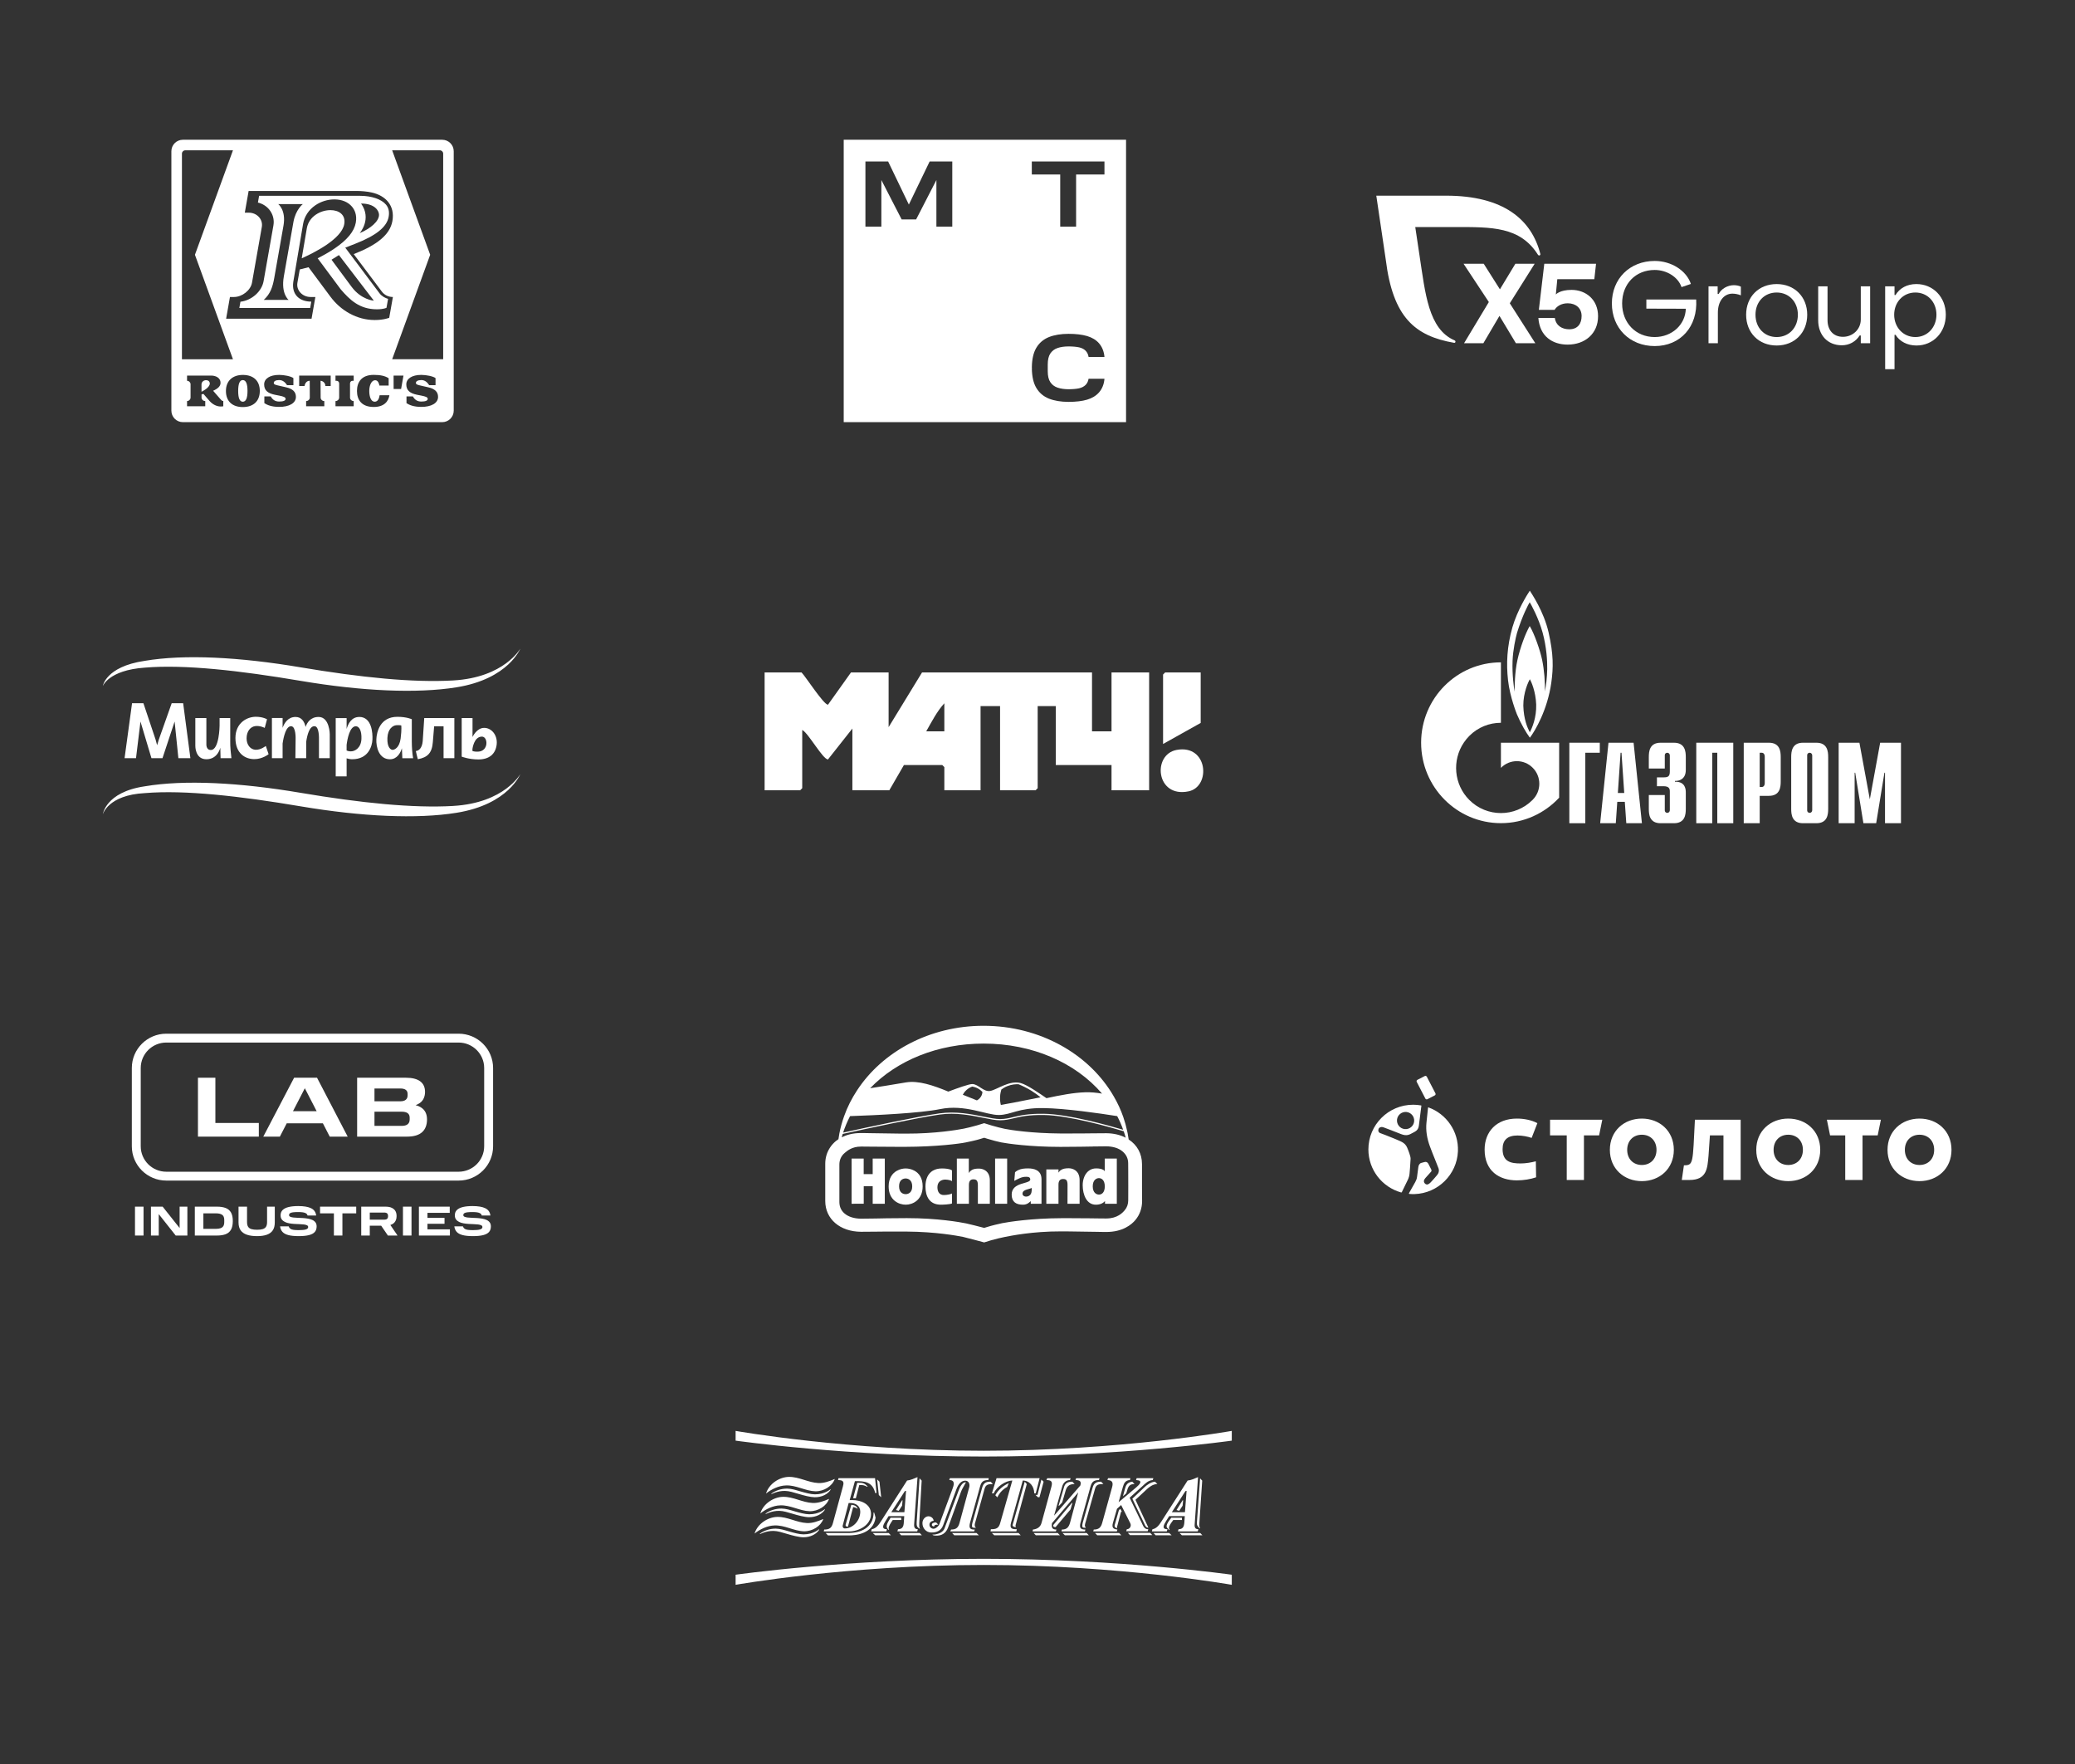 <?xml version="1.0" encoding="UTF-8"?> <svg xmlns="http://www.w3.org/2000/svg" width="787" height="669" viewBox="0 0 787 669" fill="none"><rect x="0" y="0" width="787" height="669" fill="#333333" stroke="none"/><path d="M172.086 85.623V57.356C172.086 54.952 170.138 53.001 167.729 53.001H69.356C66.952 53.001 65 54.952 65 57.356V155.734C65 158.138 66.948 160.09 69.356 160.09H167.733C170.138 160.09 172.089 158.138 172.089 155.734V85.623H172.086ZM94.373 80.653H92.849L94.3 72.416H135.13C137.074 72.416 139.19 72.595 141.024 73.008C146.228 74.181 149.871 77.915 148.826 83.835C147.898 89.094 142.851 92.971 134.158 96.362L144.806 110.548L144.814 110.552C145.815 111.933 147.423 112.628 149.016 112.628L147.624 120.517C147.624 120.517 145.585 121.361 142.12 121.361C135.338 121.361 129.217 117.751 125.358 112.558L117.023 101.347L113.694 102.176L112.802 107.23C112.301 110.066 114.688 112.628 117.801 112.628H119.614L118.163 120.864H85.764L87.215 112.628H88.738C91.852 112.628 95.071 110.069 95.572 107.23L99.306 86.05C99.803 83.214 97.486 80.653 94.373 80.653ZM69.005 136.238V58.263C69.005 57.568 69.568 57.002 70.262 57.002H88.354L73.935 96.618V96.622L88.354 136.238H69.005ZM84.689 154.071C84.265 154.14 83.94 154.154 83.684 154.154C82.149 154.154 80.571 153.314 79.489 152.068L77.157 149.375L76.438 149.576V150.789C76.438 151.472 77.078 152.086 77.783 152.086H77.849V154.063H70.945V152.086C71.651 152.086 72.276 151.472 72.276 150.789V145.702C72.276 145.019 71.651 144.405 70.945 144.405V142.428H80.1C81.773 142.428 83.651 143.243 83.651 145.172C83.651 146.437 82.665 147.369 80.834 148.183L83.805 151.589L83.808 151.585C83.892 151.684 84.21 152.083 84.689 152.083V154.071H84.689ZM92.089 154.367C88.117 154.367 85.691 152.17 85.691 148.264C85.691 144.357 88.289 142.18 92.089 142.18C96.094 142.18 98.535 144.358 98.535 148.264C98.535 152.17 96.061 154.367 92.089 154.367ZM105.866 154.305C103.001 154.305 101.328 153.574 100.264 152.89V150.336H102.691C103.378 151.586 104.368 152.276 105.867 152.276C107.525 152.276 108.323 151.896 108.323 151.264C108.323 150.632 107.54 150.35 105.867 150.018L104.241 149.7C101.456 149.119 100.188 147.953 100.188 145.775C100.188 143.597 102.348 142.168 105.867 142.168C107.698 142.168 110.34 142.666 111.279 143.382V146.071H108.886C108.115 144.935 107.237 144.131 105.867 144.131C104.584 144.131 103.835 144.577 103.835 145.209C103.835 145.841 104.585 145.973 105.867 146.272L108.556 146.886L108.56 146.89C111.049 147.456 112.236 148.633 112.236 150.497C112.236 152.908 109.667 154.305 105.867 154.305H105.866ZM125.427 146.382H123.399L123.392 146.203C123.362 145.274 122.533 144.46 121.579 144.408L121.612 150.792C121.612 151.476 122.252 152.09 122.957 152.09H123.004V154.071H116.105V152.09H116.152C116.858 152.09 117.497 151.476 117.497 150.792L117.468 144.408C116.419 144.328 115.615 145.377 115.509 146.382H113.474V142.428H125.427V146.382ZM134.146 144.408H133.708C133.145 144.408 132.754 144.844 132.754 145.424V150.792C132.754 151.476 133.394 152.09 134.099 152.09H134.146V154.067H127.247V152.09H127.295C127.996 152.09 128.639 151.476 128.639 150.792V145.424C128.639 144.84 128.215 144.408 127.653 144.408H127.247V142.432H134.146V144.408ZM141.744 154.33C137.161 154.33 135.392 151.641 135.392 148.264C135.392 144.888 137.157 142.161 141.744 142.161C144.327 142.161 146.063 142.56 147.408 143.44V146.214H143.9C143.794 145.53 143.396 144.189 142.292 144.189C140.947 144.189 140.055 146.016 140.055 148.264C140.055 150.512 140.742 152.338 142.105 152.338L142.102 152.335C143.348 152.335 143.808 151.074 143.984 149.879H147.7C147.309 152.181 145.756 154.33 141.744 154.33ZM152.126 147.518H149.293L149.279 142.428H153.032L152.126 147.518ZM159.778 154.305C156.912 154.305 155.239 153.574 154.176 152.89V150.336H156.602C157.289 151.586 158.279 152.276 159.778 152.276C161.436 152.276 162.233 151.896 162.233 151.264C162.233 150.632 161.451 150.35 159.778 150.018L158.152 149.7C155.367 149.119 154.099 147.953 154.099 145.775C154.099 143.597 156.259 142.168 159.778 142.168C161.608 142.168 164.25 142.666 165.189 143.382V146.071H162.796C162.025 144.935 161.148 144.131 159.778 144.131C158.495 144.131 157.742 144.577 157.742 145.209C157.742 145.841 158.495 145.973 159.778 146.272L162.467 146.886L162.471 146.89C164.959 147.456 166.147 148.633 166.147 150.497C166.147 152.908 163.578 154.305 159.778 154.305ZM168.088 136.234H148.738L163.158 96.618L148.738 57.002V56.998H166.83C167.524 56.998 168.088 57.564 168.088 58.258V136.234Z" fill="white"></path><path d="M92.09 144.142C90.898 144.142 90.336 145.538 90.336 148.264C90.336 150.99 90.902 152.338 92.09 152.338C93.277 152.338 93.873 151.005 93.873 148.264C93.873 145.523 93.281 144.142 92.09 144.142Z" fill="white"></path><path d="M78.177 144.171C77.33 144.171 76.423 144.734 76.423 145.815L76.438 148.56H76.441C77.38 148.077 79.57 146.813 79.57 145.45C79.57 144.588 78.897 144.171 78.177 144.171Z" fill="white"></path><path d="M130.561 85.012C131.194 81.413 128.523 79.684 125.339 79.684C121.601 79.684 117.172 82.038 116.379 86.536L114.435 97.956C118.944 95.946 129.56 90.687 130.561 85.012Z" fill="white"></path><path d="M143.925 111.198L130.953 93.913L134.578 92.499C142.65 89.353 146.725 86.082 147.408 82.213C147.74 80.32 147.408 78.807 146.385 77.59C144.663 75.536 140.922 74.261 136.62 74.261H98.272L97.823 76.815C99.489 77.214 100.981 78.116 102.077 79.421C103.491 81.109 104.087 83.305 103.707 85.454L99.972 106.631C99.278 110.578 95.379 113.957 91.194 114.418L90.774 116.797H117.64L118.064 114.385C113.507 114.385 110.537 111.634 111.242 106.868L114.951 84.928V84.913C115.452 82.078 117.089 79.578 119.563 77.879C121.682 76.421 124.258 75.617 126.82 75.617C129.637 75.617 132.013 76.6 133.511 78.383C134.454 79.505 135.47 81.464 134.951 84.413C134.366 87.731 131.75 90.929 126.955 94.192C124.825 95.639 122.537 96.915 120.484 97.948L129.206 109.686C132.678 113.739 136.372 117.294 142.939 117.294C145.556 117.294 146.575 116.721 146.575 116.721H146.586L147.189 113.337C146.17 113.067 144.744 112.321 143.926 111.199L143.925 111.198ZM111.304 84.109C110.664 87.559 108.866 97.952 107.657 104.8C106.484 111.462 109.477 113.735 109.477 113.735H100.026C102.603 111.407 103.432 108.721 104.028 105.356C104.671 101.727 106.48 91.469 107.518 85.571C108.563 79.644 105.526 77.404 105.526 77.404H114.848C114.848 77.404 112.17 79.436 111.304 84.109ZM136.946 77.184C142.314 77.184 143.754 80.053 143.754 81.457L143.757 81.46C143.757 83.898 140.589 86.646 136.423 88.411C136.423 88.411 141.156 83.072 136.946 77.185V77.184ZM133.331 108.739C130.529 104.95 125.738 98.489 125.738 98.489L128.552 96.731L141.791 114.02C141.791 114.02 137.037 113.746 133.331 108.739Z" fill="white"></path><path d="M331.003 581.357L331.961 582.202H337.878L337.065 581.357H331.001M453.967 577.19C453.855 578.437 454.188 578.777 454.923 579.534L455.014 579.633L455.157 579.503C454.899 579.107 454.81 578.475 454.888 577.57L455.968 561.476L455.17 560.64L453.967 577.19ZM447.374 581.357L448.254 582.202H456.037L455.227 581.357H447.372H447.374ZM446.225 572.638L447.261 572.932L448.54 570.977L448.726 568.97L448.553 568.92L446.223 572.638H446.225ZM444.233 575.562L443.837 576.111C443.1 577.098 441.867 578.745 442.809 579.521L443.479 580.233L443.616 580.092C443.444 579.9 443.373 579.669 443.373 579.422C443.373 578.592 444.168 577.545 444.691 576.844L445.007 576.41H448.278V575.56H444.233V575.562ZM437.495 581.357L438.305 582.202H444.357L443.47 581.357H437.495ZM427.77 581.296L428.578 582.146H437.048L436.233 581.296H427.77ZM429.404 561.894C427.369 562.134 426.979 563.528 426.721 564.447L425.901 567.417L427.154 566.324L427.692 564.566C428.145 563.323 428.862 562.802 430.089 562.802H430.319L429.447 561.892H429.404V561.894ZM438.056 561.894C436.424 562.02 434.911 563.22 434.155 563.919L429.469 568.352L434.19 578.19C434.372 578.698 434.803 579.318 435.405 579.318H435.557C435.557 579.318 430.722 568.896 430.657 568.763C430.765 568.664 435.07 564.659 435.07 564.659C435.791 563.991 437.226 562.858 438.743 562.802L438.958 562.788L438.095 561.892H438.054L438.056 561.894ZM424.378 572.681L422.761 578.356C422.704 578.619 422.748 578.882 422.889 579.089C423.04 579.316 423.281 579.446 423.576 579.48L423.682 579.496V579.39C423.682 579.035 423.682 578.873 423.788 578.586C423.792 578.574 425.093 573.638 425.138 573.461L425.463 573.202L424.913 572.193L424.378 572.681ZM415.333 581.357L416.144 582.202H425.288L424.477 581.357H415.333ZM417.596 561.894C416.029 561.894 414.882 562.28 414.394 564.209L410.888 576.643C410.465 577.956 410.378 578.777 410.612 579.123C410.697 579.246 410.82 579.316 410.979 579.316H410.972L411.761 579.37L411.802 579.174C411.195 578.927 411.596 577.677 411.77 577.145L411.8 577.048L415.309 564.611C415.753 562.919 416.818 562.8 418.27 562.8H418.5L417.633 561.892H417.594L417.596 561.894ZM406.683 561.894C404.817 561.894 403.856 562.586 403.484 564.209L401.503 570.948L401.663 571.049L402.87 569.736L404.169 565.27C404.548 564.043 405.218 562.802 407.361 562.802H407.587L406.72 561.894H406.681H406.683ZM399.545 578.26C399.407 578.516 399.45 578.682 399.511 578.786C399.658 579.06 400.072 579.134 400.3 579.134H400.345L406.024 572.418L406.722 570.001L406.559 569.907L399.548 578.26H399.545ZM402.992 581.357L403.88 582.202H412.964L412.156 581.357H402.994H402.992ZM392.042 581.357L392.85 582.202H401.995L401.182 581.357H392.04H392.042ZM393.492 566.92H392.759L393.644 567.765H394.257L395.817 561.898L394.979 561.089C394.979 561.089 393.529 566.774 393.49 566.92M384.087 578.237C384.038 578.399 384.055 578.541 384.133 578.664C384.311 578.974 384.796 579.069 385.063 579.121L385.269 579.159L385.236 579.008C385.123 578.507 385.178 578.284 385.347 577.817L389.43 562.791L388.658 561.91L384.085 578.235L384.087 578.237ZM376.196 581.357L377.084 582.202H387.124L386.311 581.357H376.196ZM382.386 562.548C380.821 563.263 378.619 564.847 377.54 566.974L377.505 567.039L378.27 567.832L378.331 567.711C379.107 566.086 380.405 564.724 381.965 563.901L381.996 563.89L382.614 562.445L382.386 562.55V562.548ZM375.697 561.894C374.039 561.894 373.036 562.258 372.496 564.207L369.045 576.643C368.629 577.956 368.536 578.777 368.772 579.123C368.848 579.246 368.98 579.316 369.139 579.316H369.13L370.177 579.388L369.995 579.201C369.501 578.671 369.698 577.846 369.962 577.05L373.413 564.614C373.853 562.923 374.965 562.802 376.369 562.802H376.601L375.732 561.894H375.693H375.697ZM361.115 581.357L361.926 582.202H371.254L370.368 581.357H361.113H361.115ZM353.442 578.336C353.475 578.484 353.559 578.601 353.694 578.696C353.863 578.819 354.101 578.871 354.294 578.833L354.387 578.813L354.368 578.714C354.32 578.484 354.582 578.345 354.741 578.307C355.022 578.19 355.293 578.19 355.623 578.19H355.842L355.521 577.819C355.328 577.59 355.118 577.336 354.719 577.336C354.027 577.448 353.375 577.621 353.442 578.336ZM363.688 564.971L358.312 579.408C357.738 581.108 356.086 581.627 354.706 581.899L353.6 581.975L353.824 582.13C354.036 582.276 354.597 582.328 354.723 582.328C357.07 582.526 358.748 581.476 359.567 579.309L364.429 565.868C364.797 564.886 365.207 564.191 365.625 563.451L366.36 562.128L366.215 562.121C365.047 562.06 364.073 563.883 363.69 564.973M347.679 577.19C347.621 578.484 347.701 579.105 348.691 579.649L348.966 579.808L348.815 579.512C348.602 579.114 348.631 578.334 348.648 577.752L348.661 577.376L349.567 561.473L348.763 560.637L347.679 577.19ZM340.988 581.357L341.799 582.202H349.638L348.823 581.357H340.986H340.988ZM339.818 572.638L340.856 572.932L342.139 570.977L342.323 568.97L342.152 568.92L339.818 572.638ZM337.767 575.562L337.297 576.36C336.796 577.192 336.304 578.008 336.304 578.759C336.304 579.258 336.519 579.721 337.07 580.166L337.074 580.175L337.085 580.184L337.206 580.031C337.087 579.905 337.037 579.734 337.037 579.534C337.037 578.734 337.897 577.466 338.357 576.783L338.604 576.412H341.816V575.562H337.767ZM333.32 566.947L334.213 567.801L333.558 561.883L332.665 561.026L333.32 566.947ZM325.42 562.298H325.14L323.56 568.176H324.605C324.605 568.176 325.868 563.294 325.905 563.146C327.19 563.148 327.756 563.164 328.95 563.843L329.065 563.69C327.734 562.294 327.058 562.296 325.42 562.296M322.877 570.656L320.71 578.237C320.682 578.446 320.721 578.595 320.823 578.711C320.959 578.871 321.197 578.954 321.536 578.954H321.607C321.607 578.954 323.538 571.667 323.584 571.514C323.983 571.546 324.795 571.858 325.049 572.018L325.309 572.184L325.183 571.89C324.826 571.085 323.766 570.656 322.947 570.656H322.877ZM331.335 573.587C331.335 579.325 326.419 581.357 321.817 581.357H313.163L314.032 582.265H321.93C324.681 582.265 331.17 581.615 332.089 575.556C331.918 574.812 331.692 574.041 331.519 573.548L331.337 573.587H331.335Z" fill="white"></path><path d="M340.583 579.919L340.36 580.748H347.881L348.106 579.919C346.58 579.919 346.636 578.613 346.751 577.493L347.993 560.156C346.751 560.687 345.338 561.33 344.036 561.453L334.029 577.077C333.24 578.325 332.162 579.68 330.637 579.919L330.411 580.748H336.176L336.402 579.919C334.029 579.919 335.104 578.087 335.782 576.956L337.026 574.953H342.963L342.796 577.316C342.735 578.853 342.282 579.919 340.581 579.919M343.019 573.463H338.043L343.188 565.475L343.643 565.364L343.017 573.463H343.019ZM360.718 580.044L360.436 580.75H369.483L369.7 580.044C367.788 580.103 367.442 579.336 367.903 577.493L371.685 563.813C372.188 561.932 372.934 561.273 374.85 561.273L375.021 560.563H360.27L360.035 561.273C362.407 561.273 361.789 563.229 361.225 564.704L356.301 577.963C355.909 578.972 354.662 579.802 353.984 579.739C353.195 579.68 352.517 579.028 352.517 578.262C352.46 577.134 353.596 576.729 354.099 576.729C354.099 575.78 353.078 574.951 352.064 575.014C350.989 575.057 349.857 576.131 349.857 577.615C349.857 579.5 351.216 581.105 353.134 581.159C355.402 581.215 356.988 580.386 357.721 578.381L362.695 564.881C363.545 562.519 364.784 561.451 366.204 561.507C367.498 561.568 367.899 562.921 367.611 563.991L363.935 577.491C363.425 579.39 362.58 580.042 360.714 580.042M392.835 566.308L394.3 560.563H377.962L376.213 566.308H376.892C378.014 563.813 381.3 561.51 383.951 561.453L379.375 577.493C378.808 579.62 377.791 579.919 375.81 579.919L375.697 580.748H385.481L385.65 579.919C383.788 579.919 382.884 579.68 383.448 577.493L387.917 561.453C390.512 561.453 392.261 563.701 392.261 566.308H392.835ZM405.833 561.273C404.195 561.273 403.174 562.458 402.844 563.813L399.786 574.773L409.737 563.348C410.19 561.876 409.682 561.276 407.927 561.276L408.154 560.565H417.032L416.805 561.276C414.882 561.276 414.087 561.932 413.582 563.816L409.795 577.495C409.342 579.336 409.734 580.047 411.657 580.047L411.486 580.752H402.614L402.727 580.047C404.539 580.047 405.328 579.215 405.833 577.495L408.943 565.951L398.993 577.619C398.715 579.336 399.108 580.047 400.69 580.047L400.469 580.752H391.645L391.758 580.047C393.457 579.862 394.641 579.033 395.035 577.495L398.772 563.816C399.277 561.934 398.824 561.276 396.905 561.276L397.187 560.565H406.063L405.835 561.276L405.833 561.273ZM428.565 561.273L428.732 560.563H420.255L420.025 561.273C421.497 561.33 422.347 561.874 421.84 563.813L418.047 577.493C417.537 579.334 416.69 580.044 414.826 580.044L414.657 580.75H423.591L423.816 580.044C422.178 579.86 421.61 579.273 422.119 577.493L423.645 572.168L425.227 570.741L428.676 577.617C429.243 578.673 428.506 579.919 427.373 579.919L427.148 580.689H435.293L435.518 579.919C433.992 579.984 433.593 578.673 433.028 577.493L428.448 567.97L433.366 563.526C434.497 562.456 435.572 561.39 437.213 561.273L437.438 560.563H431.105L430.88 561.273C433.819 561.393 432.12 563.045 430.936 564.056L424.263 569.685L425.901 563.813C426.298 562.458 426.861 561.33 428.561 561.273M446.995 579.919C448.687 579.919 449.086 578.855 449.199 577.316L449.368 574.953H443.434L442.187 576.956C441.509 578.145 440.377 579.919 442.809 579.919L442.53 580.748H436.877L437.1 579.919C438.622 579.68 439.643 578.325 440.432 577.077L450.439 561.453C451.793 561.33 453.15 560.687 454.394 560.156L453.15 577.493C453.035 578.673 452.927 579.919 454.507 579.919L454.281 580.748H446.765L446.99 579.919H446.995ZM449.424 573.463L450.049 565.364L449.596 565.475L444.45 573.463H449.426H449.424ZM322.496 569.972H321.874L319.611 578.552C319.5 579.091 319.838 579.617 320.402 579.617C323.51 579.617 326.28 576.666 326.28 573.234C326.28 571.042 324.477 569.97 322.494 569.97M317.86 561.269L318.029 560.563H331.883L332.449 566.189H331.937C330.977 561.93 327.919 561.631 324.247 561.689L322.27 568.857H323.287C326.28 568.857 330.355 570.213 330.355 574.124C330.355 578.383 325.717 580.748 322.043 580.748H312.432L312.601 580.042C314.585 580.042 315.43 579.444 315.935 577.491L319.669 563.811C320.008 562.638 320.2 561.505 318.67 561.327L317.86 561.269Z" fill="white"></path><path d="M312.266 576.037C311.295 578.759 308.139 580.764 304.879 580.701C301.131 580.593 297.547 578.309 293.745 578.484C291.083 578.541 288.259 579.9 286.194 581.553C287.282 577.864 291.248 575.302 294.833 575.245C298.741 575.187 302.165 577.396 306.023 577.574C308.137 577.689 310.258 576.893 312.266 576.039M310.371 562.4C306.513 562.224 303.089 560.015 299.181 560.073C295.596 560.129 291.629 562.692 290.541 566.38C292.607 564.728 295.431 563.368 298.093 563.312C301.897 563.137 305.481 565.421 309.227 565.528C312.484 565.591 315.64 563.586 316.613 560.864C314.606 561.719 312.484 562.514 310.371 562.4ZM308.199 569.959C304.341 569.783 300.917 567.574 297.009 567.63C293.424 567.686 289.458 570.249 288.37 573.937C290.437 572.285 293.259 570.925 295.921 570.869C299.725 570.694 303.31 572.977 307.055 573.085C310.313 573.148 313.468 571.143 314.442 568.421C312.435 569.275 310.313 570.071 308.199 569.956" fill="white"></path><path d="M298.615 564.519C300.254 564.546 301.808 565.052 303.602 565.576C305.332 566.073 307.521 566.686 309.088 566.688C312.896 566.693 314.949 564.773 314.949 564.773L315.064 564.919C313.993 566.592 311.741 567.833 308.98 567.792C307.333 567.767 304.899 567.122 302.937 566.533C301.01 565.967 299.333 565.416 297.748 565.387C294.874 565.333 292.627 566.596 292.627 566.596L292.533 566.432C294.031 565.293 296.342 564.481 298.615 564.519ZM288.186 581.607L288.279 581.771C288.279 581.771 290.524 580.508 293.4 580.561C294.983 580.591 296.662 581.144 298.589 581.71C300.549 582.299 302.983 582.944 304.632 582.969C307.393 583.009 309.645 581.771 310.716 580.096L310.601 579.95C310.601 579.95 308.548 581.872 304.74 581.865C303.175 581.863 300.984 581.249 299.255 580.753C297.46 580.229 295.906 579.723 294.267 579.696C291.996 579.658 289.683 580.472 288.186 581.609M290.362 573.994L290.455 574.158C290.455 574.158 292.7 572.894 295.576 572.948C297.159 572.978 298.838 573.531 300.765 574.095C302.725 574.684 305.159 575.329 306.808 575.353C309.569 575.394 311.821 574.153 312.892 572.481L312.777 572.335C312.777 572.335 310.725 574.257 306.916 574.25C305.352 574.248 303.16 573.634 301.431 573.137C299.636 572.613 298.082 572.108 296.443 572.081C294.172 572.043 291.859 572.856 290.362 573.994Z" fill="white"></path><path d="M279 597.172C279 598.449 279 599.723 279 601C279 601 321.397 593.47 373.094 593.47C424.792 593.47 467.189 601 467.189 601V597.172C467.189 597.172 424.789 591.144 373.094 591.144C321.399 591.144 279 597.172 279 597.172Z" fill="white"></path><path d="M373.094 550.156C321.397 550.156 279 542.628 279 542.628V546.339V546.321C279 546.321 321.397 552.352 373.094 552.352C424.792 552.352 467.184 546.324 467.189 546.324V542.628C467.189 542.628 424.792 550.156 373.094 550.156Z" fill="white"></path><path fill-rule="evenodd" clip-rule="evenodd" d="M54.962 253.178C70.031 251.919 90.944 254.294 114.055 258.2C137.194 262.107 158.052 263.059 173.109 260.65C193.088 257.452 197.357 245.746 197.371 246.004C197.365 245.746 191.555 256.928 171.794 258.05C156.704 258.908 137.072 256.962 113.94 253.055C90.821 249.149 69.943 248.06 54.907 250.605C39.865 252.817 39.013 260.351 39.007 260.092C39.007 260.351 40.954 254.144 54.969 253.178H54.962L54.962 253.178Z" fill="white"></path><path fill-rule="evenodd" clip-rule="evenodd" d="M171.787 305.643C156.697 306.5 137.065 304.554 113.933 300.641C90.814 296.734 69.936 295.645 54.9 298.191C39.858 300.402 39.007 308.998 39 308.746C39 309.005 40.723 301.505 54.962 300.763C70.031 299.504 90.944 301.879 114.055 305.785C137.194 309.692 158.052 310.645 173.109 308.236C193.087 305.037 197.357 293.331 197.371 293.59C197.364 293.331 191.555 304.513 171.794 305.636L171.787 305.643V305.643Z" fill="white"></path><path d="M47.247 287.519L50.086 266.673H54.39L59 280.435L59.592 282.619L60.246 280.435L65.122 266.673H69.466L72.211 287.519H67.655L66.232 273.622L61.629 287.519H57.441L53.28 273.622L51.584 287.519H47.247H47.247Z" fill="white"></path><path d="M101.274 272.764L100.402 276.038C100.402 276.038 98.707 275.126 96.875 275.344C94.962 275.575 93.525 277.331 93.525 279.999C93.525 282.429 94.927 284.191 96.848 284.327C98.856 284.47 100.818 282.878 100.818 282.878L101.873 286.008C101.873 286.008 99.579 287.88 96.439 287.88C92.946 287.88 89.296 285.675 89.296 279.876C89.296 274.078 93.742 271.818 97.004 271.818C99.708 271.818 101.274 272.757 101.274 272.757V272.764Z" fill="white"></path><path d="M156.69 287.533C156.336 285.62 156.207 283.374 156.186 281.265V272.751C156.186 272.751 154.252 271.832 150.711 271.832C144.174 271.832 142.873 277.542 142.744 280.298C142.601 283.409 143.772 287.934 147.899 287.934C150.664 287.934 151.91 285.423 152.434 283.762L152.598 287.539H156.69V287.533ZM151.957 280.019C151.501 283.613 149.56 284.361 148.913 284.361C148.267 284.361 146.782 283.545 146.932 279.883C147.082 276.249 149.097 275.14 150.241 275.024C151.317 274.922 152.182 275.092 152.182 275.092C152.182 275.092 152.414 276.426 151.957 280.012V280.019Z" fill="white"></path><path d="M160.906 272.302L160.327 281.068C160.088 283.681 158.89 284.709 157.719 284.811C157.685 284.913 158.475 287.914 158.475 287.914C162.111 287.24 163.841 285.607 164.161 281.476L164.658 275.439H168.233V287.52H172.326V272.302H160.906V272.302Z" fill="white"></path><path d="M183.636 276.024C180.769 276.024 179.217 279.482 179.217 279.482V272.302H175.111V286.934C175.111 286.934 177.835 288.002 181.464 288.002C185.529 288.002 187.987 285.933 188.382 282.299C188.764 278.828 186.469 276.024 183.636 276.024V276.024ZM181.355 285.049C179.904 285.117 179.183 284.79 179.183 284.79V284.069C179.183 284.069 179.701 279.339 182.778 279.339C185.127 279.339 185.427 284.852 181.355 285.042V285.049Z" fill="white"></path><path d="M136.248 271.887C133.327 271.887 132.033 274.452 131.467 276.433V272.315H127.327V294.413H131.467V287.574C132.08 287.771 132.802 287.927 133.565 287.927C139.646 287.927 141.157 283.082 141.26 280.4C141.362 277.977 141.015 271.873 136.247 271.873V271.886L136.248 271.887ZM137.079 280.237C136.942 283.62 134.627 284.933 133.109 284.933C132.305 284.933 131.781 284.77 131.461 284.614V282.47C131.747 280.251 132.632 275.412 134.975 275.412C136.255 275.412 137.215 277.162 137.079 280.244V280.237Z" fill="white"></path><path d="M120.824 271.886C117.705 271.886 116.418 274.132 115.901 275.684C115.506 273.86 114.525 271.886 112.101 271.886C109.247 271.886 107.851 274.166 107.184 276.004V272.288H103.133V287.519H107.184V281.959C107.579 279.311 108.499 275.242 110.48 275.405C112.298 275.555 112.115 280.237 112.115 280.237L112.033 287.519H116.132V281.326C116.507 278.753 117.392 275.146 119.421 275.405C121.13 275.623 120.974 280.237 120.974 280.237V287.52H125.073V278.475C125.073 278.475 125.053 271.88 120.817 271.88L120.824 271.887V271.886Z" fill="white"></path><path d="M74.083 272.302V282.79C74.083 282.79 73.927 287.928 78.278 287.928C82.629 287.928 83.556 283.552 83.556 283.552L83.658 287.52H87.771C87.566 286.043 87.28 283.021 87.321 281.265V272.309H83.283V275.269C83.283 275.269 83.174 284.416 79.967 284.416C78.101 284.416 78.271 282.272 78.271 281.932V272.309H74.084V272.302L74.083 272.302Z" fill="white"></path><path d="M304.003 255C305.635 256.673 312.411 267.255 314.036 267.244L322.762 255H337.029V275.75L349.711 255H414.177V277.346H421.575V255H435.842V299.691H421.575V290.114H400.439V267.769H393.569V298.893L392.776 299.691H379.302V267.769H371.904V299.691H358.165V290.912L357.373 290.114H342.841L337.293 299.691H323.29V276.281L314.036 287.993C312.074 288.001 306.6 277.971 304.268 276.813V298.893L303.475 299.691H290V255H304.003ZM358.165 277.346V266.705C355.338 269.798 353.362 273.715 351.296 277.34L358.165 277.346Z" fill="white"></path><path d="M455.394 255V274.153L441.126 282.134V255.798L441.919 255H455.394Z" fill="white"></path><path d="M446.267 284.387C458.156 282.171 459.388 298.317 450.782 300.101C438.395 302.669 436.95 286.124 446.267 284.387Z" fill="white"></path><path d="M595.214 281.656H606.764V285.459H601.27V312.186H595.214V281.656Z" fill="white"></path><path d="M613.613 300.725L614.651 285.459H614.998L616.036 300.725H613.613ZM606.906 312.186H612.835L613.396 304.078H616.252L616.815 312.186H622.742L619.584 281.656H610.064L606.906 312.186" fill="white"></path><path d="M631.416 301.501V307.257C631.416 308.032 632.012 308.258 632.359 308.258C632.93 308.258 633.328 307.782 633.328 307.257V300.15C633.328 299.199 633.154 298.148 630.895 298.148H628.436V294.794H630.994C632.707 294.794 633.328 294.394 633.328 292.517V286.462C633.328 285.936 632.93 285.461 632.359 285.461C632.012 285.461 631.416 285.661 631.416 286.462V291.442H625.357V287.113C625.357 284.986 625.606 281.657 629.851 281.657H634.867C639.112 281.657 639.385 284.986 639.385 287.113V291.992C639.385 295.32 637.076 296.221 635.264 296.146V296.447C639.336 296.347 639.385 299.5 639.385 300.576V306.732C639.385 308.884 639.112 312.187 634.867 312.187H629.851C625.606 312.187 625.357 308.884 625.357 306.732V301.501H631.416" fill="white"></path><path d="M643.359 281.656H657.387V312.186H651.329V285.459H649.417V312.186H643.359V281.656Z" fill="white"></path><path d="M667.418 298.447V285.46H668.213C668.859 285.46 669.33 286.011 669.33 286.986V296.921C669.33 297.897 668.858 298.447 668.213 298.447H667.418ZM661.36 312.186H667.418V301.801H670.894C675.116 301.801 675.388 298.497 675.388 296.346V287.112C675.388 284.985 675.116 281.657 670.894 281.657H661.36V312.186" fill="white"></path><path d="M687.332 307.256C687.332 307.782 686.934 308.257 686.363 308.257C686.016 308.257 685.42 308.032 685.42 307.256V286.461C685.42 285.66 686.016 285.46 686.363 285.46C686.934 285.46 687.332 285.936 687.332 286.461V307.256ZM679.362 306.731C679.362 308.883 679.635 312.186 683.856 312.186H688.896C693.117 312.186 693.39 308.882 693.39 306.731V287.111C693.39 284.984 693.117 281.656 688.896 281.656H683.856C679.635 281.656 679.362 284.984 679.362 287.111V306.731Z" fill="white"></path><path d="M713.104 281.656H721V312.186H714.942V293.042H714.718L711.589 312.186H706.748L703.644 293.042H703.421V312.186H697.362V281.656H705.233L709.182 303.127L713.104 281.656Z" fill="white"></path><path d="M587.363 239.915C585.508 231.732 580.86 225.076 580.22 224C579.207 225.526 575.5 231.407 573.615 237.913C571.556 245.195 571.254 251.652 571.964 257.983C572.669 264.339 575.333 270.87 575.333 270.87C576.748 274.274 578.869 277.952 580.249 279.754C582.273 277.101 586.923 269.194 588.374 258.883C589.181 253.128 589.215 248.098 587.363 239.915V239.915ZM580.22 277.702C579.308 275.975 577.893 272.697 577.759 267.592C577.724 262.687 579.678 258.459 580.249 257.582C580.758 258.458 582.441 262.136 582.643 267.167C582.78 272.072 581.161 275.95 580.22 277.702ZM586.824 253.804C586.754 256.932 586.385 260.235 585.913 262.212C586.082 258.809 585.677 254.029 584.902 250.275C584.128 246.547 581.935 240.291 580.185 237.413C578.568 240.166 576.577 245.571 575.534 250.251C574.486 254.93 574.456 260.611 574.456 262.312C574.179 260.886 573.483 255.756 573.68 250.626C573.843 246.396 574.827 242.017 575.365 240.015C577.421 233.334 579.748 229.055 580.185 228.379C580.621 229.055 583.552 234.335 585.071 239.865C586.583 245.395 586.889 250.701 586.824 253.804Z" fill="white"></path><path d="M583.366 281.656H569.265V291.19C569.277 291.19 569.287 291.165 569.299 291.165C572.622 287.812 578.01 287.812 581.334 291.165C584.656 294.494 584.656 299.924 581.334 303.277C581.319 303.302 581.305 303.302 581.289 303.328C581.272 303.328 581.255 303.352 581.239 303.378C577.925 306.681 573.594 308.333 569.264 308.333C564.934 308.333 560.564 306.681 557.247 303.328C551.397 297.447 550.704 288.313 555.164 281.657C555.764 280.756 556.457 279.905 557.247 279.104C560.564 275.751 564.914 274.099 569.264 274.099V251.177C552.549 251.177 539 264.815 539 281.656C539 298.497 552.549 312.161 569.265 312.161C577.98 312.161 585.831 308.432 591.353 302.501V281.656H583.366Z" fill="white"></path><path d="M81.688 408.701H75.078V431.037H98.166V425.858H81.688V408.701Z" fill="white"></path><path d="M111.55 408.701L99.859 431.037H106.144L108.75 425.987H122.465L125.064 431.037H131.87L120.244 408.701H111.549H111.55ZM111.123 421.39L115.617 412.682L120.099 421.39H111.123Z" fill="white"></path><path d="M161.178 421.439C160.657 420.587 159.816 419.917 158.655 419.432C158.342 419.302 158.001 419.189 157.633 419.093C157.851 419.02 158.057 418.939 158.248 418.849C159.333 418.343 160.098 417.674 160.543 416.843C160.988 416.012 161.211 415.1 161.211 414.108C161.211 412.317 160.598 410.967 159.371 410.061C158.144 409.155 156.348 408.701 153.982 408.701H135.452V431.038H154.34C156.923 431.038 158.839 430.477 160.087 429.354C161.336 428.232 161.96 426.603 161.96 424.466C161.96 423.301 161.7 422.293 161.178 421.44V421.439ZM142.03 412.78H151.865C152.755 412.78 153.433 412.953 153.9 413.298C154.367 413.643 154.601 414.172 154.601 414.884V415.369C154.601 416.103 154.367 416.664 153.9 417.053C153.433 417.441 152.755 417.635 151.865 417.635H142.03V412.78V412.78ZM155.382 424.498C155.382 426.138 154.372 426.958 152.354 426.958H142.03V421.584H152.354C153.374 421.584 154.134 421.774 154.633 422.151C155.132 422.529 155.382 423.095 155.382 423.85V424.498Z" fill="white"></path><path d="M173.934 395.359C179.283 395.359 183.635 399.685 183.635 405.003V434.703C183.635 440.02 179.283 444.346 173.934 444.346H63.081C57.731 444.346 53.379 440.02 53.379 434.703V405.003C53.379 399.685 57.731 395.359 63.081 395.359H173.934ZM173.934 392H63.081C55.856 392 50 397.821 50 405.003V434.703C50 441.884 55.856 447.705 63.081 447.705H173.934C181.158 447.705 187.015 441.884 187.015 434.703V405.003C187.015 397.821 181.158 392 173.934 392Z" fill="white"></path><path d="M54.441 457.591H51.199V468.545H54.441V457.591Z" fill="white"></path><path d="M68.127 465.706L61.691 457.591H60.206H57.97H57.252V468.545H60.206V460.415L66.642 468.545H68.127H70.379H71.066V457.591H68.127V465.706Z" fill="white"></path><path d="M85.582 458.099C84.688 457.761 83.591 457.591 82.292 457.591H73.892V468.545H82.292C83.591 468.545 84.688 468.376 85.582 468.037C86.477 467.698 87.153 467.127 87.611 466.322C88.068 465.518 88.297 464.428 88.297 463.052C88.297 461.676 88.068 460.605 87.611 459.806C87.153 459.007 86.476 458.438 85.582 458.099ZM85.055 463.417C85.055 464.084 84.936 464.603 84.696 464.973C84.457 465.343 84.105 465.608 83.642 465.767C83.179 465.925 82.612 466.005 81.941 466.005H77.134V460.131H81.941C82.952 460.131 83.725 460.314 84.257 460.679C84.789 461.044 85.055 461.692 85.055 462.624V463.417V463.417Z" fill="white"></path><path d="M101.297 463.385C101.297 464.19 101.159 464.804 100.882 465.227C100.605 465.65 100.184 465.944 99.62 466.108C99.056 466.273 98.348 466.354 97.496 466.354C96.644 466.354 95.936 466.273 95.372 466.108C94.808 465.944 94.387 465.65 94.11 465.227C93.833 464.804 93.695 464.19 93.695 463.385V457.591H90.469V463.56C90.469 464.809 90.737 465.811 91.275 466.568C91.813 467.325 92.603 467.881 93.647 468.235C94.69 468.59 95.973 468.767 97.496 468.767C99.018 468.767 100.2 468.59 101.201 468.235C102.202 467.881 102.955 467.325 103.46 466.568C103.966 465.811 104.219 464.809 104.219 463.56V457.591H101.296V463.385H101.297Z" fill="white"></path><path d="M118.465 462.631C117.965 462.404 117.405 462.237 116.788 462.131C116.171 462.026 115.529 461.952 114.864 461.909C114.198 461.867 113.557 461.838 112.94 461.822C112.322 461.806 111.766 461.769 111.271 461.711C110.776 461.652 110.379 461.555 110.081 461.417C109.783 461.279 109.634 461.068 109.634 460.782C109.634 460.495 109.751 460.256 109.985 460.091C110.219 459.927 110.592 459.811 111.103 459.742C111.614 459.673 112.285 459.639 113.115 459.639C113.796 459.639 114.385 459.676 114.88 459.75C115.375 459.824 115.774 459.956 116.078 460.147C116.381 460.337 116.57 460.607 116.644 460.956H119.918C119.759 459.676 119.12 458.758 118.002 458.202C116.884 457.646 115.255 457.368 113.115 457.368C111.71 457.368 110.507 457.487 109.506 457.725C108.505 457.963 107.741 458.34 107.214 458.853C106.687 459.366 106.423 460.035 106.423 460.86C106.423 461.507 106.573 462.03 106.871 462.432C107.169 462.834 107.566 463.154 108.061 463.392C108.556 463.63 109.115 463.805 109.737 463.916C110.36 464.027 111.001 464.102 111.662 464.139C112.322 464.176 112.963 464.205 113.586 464.227C114.209 464.248 114.765 464.287 115.255 464.346C115.744 464.404 116.138 464.507 116.437 464.655C116.735 464.803 116.884 465.026 116.884 465.322C116.884 465.745 116.594 466.047 116.013 466.227C115.433 466.407 114.525 466.496 113.29 466.496C112.502 466.496 111.847 466.459 111.326 466.385C110.804 466.312 110.397 466.169 110.104 465.957C109.811 465.745 109.607 465.449 109.49 465.068H106.231C106.338 465.914 106.636 466.61 107.126 467.155C107.616 467.7 108.361 468.105 109.362 468.37C110.362 468.634 111.672 468.766 113.29 468.766C114.909 468.766 116.157 468.64 117.163 468.386C118.169 468.132 118.909 467.738 119.383 467.203C119.857 466.669 120.094 465.962 120.094 465.084C120.094 464.47 119.947 463.964 119.654 463.567C119.361 463.171 118.965 462.858 118.465 462.631L118.465 462.631Z" fill="white"></path><path d="M121.387 460.131H126.642V468.545H129.868V460.131H135.106V457.591H121.387V460.131Z" fill="white"></path><path d="M149.304 463.885C150.049 463.267 150.422 462.354 150.422 461.147C150.422 459.941 150.062 459.112 149.343 458.504C148.625 457.896 147.611 457.591 146.301 457.591H137.007V468.545H140.249V464.814H144.569L147.116 468.545H150.773L148.057 464.545C148.539 464.391 148.957 464.173 149.303 463.885L149.304 463.885ZM140.249 459.83H145.647C146.222 459.83 146.621 459.938 146.844 460.155C147.068 460.372 147.18 460.666 147.18 461.036V461.29C147.18 461.661 147.068 461.96 146.844 462.187C146.621 462.415 146.222 462.529 145.647 462.529H140.249V459.83V459.83Z" fill="white"></path><path d="M156.075 457.591H152.833V468.545H156.075V457.591Z" fill="white"></path><path d="M162.128 464.084H168.596V461.846H162.128V459.94H170.576V457.591H158.886V468.545H170.64V466.195H162.128V464.084Z" fill="white"></path><path d="M185.74 463.568C185.447 463.171 185.05 462.859 184.55 462.631C184.049 462.404 183.49 462.237 182.873 462.131C182.255 462.026 181.614 461.952 180.948 461.909C180.283 461.867 179.641 461.838 179.024 461.822C178.406 461.806 177.85 461.769 177.355 461.711C176.861 461.652 176.463 461.555 176.165 461.417C175.867 461.279 175.718 461.068 175.718 460.782C175.718 460.495 175.835 460.256 176.07 460.091C176.304 459.927 176.677 459.811 177.188 459.742C177.698 459.673 178.369 459.639 179.199 459.639C179.881 459.639 180.469 459.676 180.964 459.75C181.459 459.824 181.859 459.956 182.162 460.147C182.466 460.337 182.654 460.607 182.729 460.956H186.003C185.844 459.676 185.204 458.758 184.087 458.202C182.969 457.646 181.34 457.368 179.199 457.368C177.794 457.368 176.591 457.487 175.59 457.725C174.59 457.963 173.826 458.34 173.299 458.853C172.771 459.366 172.508 460.035 172.508 460.86C172.508 461.507 172.657 462.03 172.955 462.432C173.253 462.834 173.65 463.154 174.145 463.392C174.64 463.63 175.199 463.805 175.822 463.916C176.445 464.027 177.086 464.102 177.747 464.139C178.406 464.176 179.048 464.205 179.671 464.227C180.294 464.248 180.85 464.287 181.34 464.346C181.829 464.404 182.223 464.507 182.522 464.655C182.819 464.803 182.969 465.026 182.969 465.322C182.969 465.745 182.678 466.047 182.098 466.227C181.518 466.407 180.611 466.496 179.376 466.496C178.588 466.496 177.933 466.459 177.411 466.385C176.89 466.312 176.482 466.169 176.189 465.957C175.897 465.745 175.691 465.449 175.575 465.068H172.317C172.423 465.914 172.721 466.61 173.211 467.155C173.701 467.7 174.446 468.105 175.447 468.37C176.448 468.634 177.757 468.766 179.376 468.766C180.994 468.766 182.242 468.64 183.248 468.386C184.255 468.132 184.994 467.738 185.469 467.203C185.942 466.669 186.179 465.962 186.179 465.084C186.179 464.47 186.033 463.964 185.74 463.567V463.568Z" fill="white"></path><path d="M433.135 450.154V441.468C433.135 437.469 431.25 434.159 428.077 432.113C427.965 431.313 427.834 430.532 427.685 429.75C427.629 429.471 427.573 429.174 427.498 428.895C427.125 427.109 426.639 425.342 426.042 423.631C425.109 420.916 423.895 418.293 422.439 415.801C413.293 399.899 394.608 389 373.03 389C352.572 389 334.69 398.82 325.096 413.439C323.042 416.545 321.362 419.856 320.131 423.353C319.384 425.454 318.787 427.612 318.357 429.825C318.338 429.974 318.301 430.123 318.283 430.29C318.171 430.848 318.077 431.424 318.002 432.001C317.629 432.243 317.293 432.485 317.013 432.727C316.117 433.471 315.352 434.326 314.754 435.275C314.661 435.386 314.605 435.498 314.549 435.609C313.523 437.302 313 439.255 313 441.338V455.454C313 462.262 318.563 467.06 326.533 467.116H326.57C328.381 467.134 329.781 467.116 331.405 467.079H331.666C334.224 467.042 337.378 467.004 343.575 467.042H343.949C354.943 467.116 363.063 468.622 365.303 469.069C365.751 469.162 368.196 469.794 370.641 470.445L373.273 471.152L375.868 470.352C377.342 469.906 379.862 469.329 380.814 469.144L380.889 469.125C383.241 468.66 391.566 466.93 402.523 466.968C402.523 466.968 404.8 466.986 405.528 466.986C409.803 467.023 412.341 467.079 414.395 467.116H414.656C416.131 467.154 417.4 467.172 418.968 467.191H419.547C425.856 467.209 429.197 464.364 430.616 462.671C432.277 460.681 433.154 458.226 433.173 455.529L433.135 450.154L433.135 450.154ZM373.068 395.752C391.51 395.752 407.88 402.949 417.978 414.723C415.944 414.369 413.76 414.146 411.576 414.221C407.189 414.351 402.056 415.337 396.904 416.452C394.198 414.611 389.643 411.412 387.142 410.724C382.905 409.552 378.182 413.198 375.625 413.7C373.049 414.202 371.164 411.152 368.775 411.096C367.542 411.077 363.268 412.602 359.665 413.96C354.028 411.617 348.354 409.664 343.556 410.482C338.143 411.393 333.682 412.119 330.024 412.677C340.197 402.131 355.708 395.752 373.068 395.752V395.752ZM394.664 416.117C391.342 416.806 387.963 417.475 384.528 418.126C382.867 418.424 381.225 418.721 379.601 419.019C379.414 418.275 379.246 417.233 379.302 416.006C379.339 414.853 379.582 413.886 379.787 413.179C380.347 412.751 381.112 412.268 382.083 411.877C383.801 411.189 385.35 411.133 386.302 411.17C387.739 411.765 389.4 412.547 391.136 413.607C392.48 414.444 393.656 415.299 394.664 416.117ZM372.62 414.09C372.601 414.444 372.508 415.113 372.078 415.82C371.556 416.694 370.828 417.122 370.51 417.289C368.737 416.583 366.945 415.876 365.172 415.151C365.415 414.686 365.844 413.979 366.609 413.309C367.43 412.584 368.27 412.212 368.774 412.045C369.316 412.138 370.118 412.342 370.996 412.826C371.742 413.253 372.265 413.737 372.619 414.09L372.62 414.09ZM322.408 423.259C332.376 422.925 349.156 422.125 356.548 420.6C365.919 418.666 374.113 422.888 378.836 422.832C383.577 422.795 386.059 420.098 395.747 420.209C404.053 420.321 417.176 422.218 423.727 423.259C424.605 424.933 425.37 426.645 425.986 428.43C420.722 426.868 405.192 422.478 395.84 422.367C389.998 422.292 386.881 423.018 384.379 423.613C382.718 424.022 381.262 424.357 379.395 424.375H379.302C377.66 424.375 375.494 423.947 372.993 423.445C368.308 422.497 362.503 421.344 356.343 422.218C347.98 423.39 329.034 427.481 319.776 429.509C320.485 427.351 321.381 425.25 322.408 423.259ZM356.417 422.664C362.484 421.809 368.252 422.962 372.9 423.892C375.475 424.413 377.678 424.859 379.414 424.84C381.318 424.822 382.793 424.468 384.491 424.078C386.974 423.482 390.054 422.757 395.84 422.832C405.341 422.943 421.319 427.519 426.191 428.988C426.471 429.788 426.733 430.606 426.957 431.443C424.903 430.383 422.421 429.769 419.64 429.75H419.583C417.661 429.75 416.186 429.769 414.488 429.787H414.432C411.893 429.825 408.739 429.862 402.56 429.843H402.168C391.323 429.769 383.315 428.541 381.057 428.076C380.105 427.871 377.566 427.276 376.092 426.811L373.273 425.937L370.454 426.793C368.999 427.239 366.479 427.816 365.489 428.02C363.193 428.467 354.644 429.936 343.613 429.899C342.549 429.899 341.578 429.88 340.682 429.88C336.184 429.843 333.514 429.787 331.741 429.75H331.461C330.061 429.713 328.829 429.694 327.392 429.676H326.608C323.416 429.657 321.008 430.401 319.235 431.294C319.365 430.866 319.477 430.438 319.626 430.01C328.773 428.002 347.98 423.854 356.417 422.664V422.664ZM427.909 455.175C427.909 456.607 427.479 457.872 426.621 458.895C425.8 459.9 423.802 462.057 419.658 462.076H419.08C417.642 462.076 416.429 462.057 415.048 462.039L414.6 462.02C412.528 462.001 409.971 461.964 405.659 461.964H402.654C391.174 462.001 382.401 463.396 379.974 463.88L379.844 463.917C378.817 464.122 376.129 464.754 374.43 465.294L373.273 465.647L372.134 465.349C372.079 465.331 367.431 464.141 366.479 463.954C364.127 463.471 355.559 461.946 344.079 461.946H343.706C337.434 461.964 334.242 462.038 331.704 462.094H331.405C329.8 462.132 328.437 462.15 326.682 462.15H326.645C324.05 462.15 321.81 461.462 320.336 460.197C319.029 459.1 318.376 457.631 318.357 455.845V441.71C318.338 439.887 319.048 438.306 320.41 437.19C321.437 436.316 323.248 434.81 326.496 434.81H327.261C328.68 434.81 329.93 434.828 331.256 434.847H331.536C333.309 434.866 335.978 434.903 340.551 434.903H343.501C355.018 434.866 363.791 433.749 366.217 433.247C367.281 433.043 370.305 432.41 372.022 431.852L373.273 431.462L374.505 431.852C376.241 432.392 378.668 433.006 379.676 433.21C382.065 433.675 390.707 434.921 402.038 434.921H402.448C408.683 434.903 411.856 434.828 414.413 434.791L414.469 434.772C416.149 434.754 417.586 434.717 419.453 434.717H419.509C422.085 434.717 424.325 435.405 425.799 436.688C427.106 437.786 427.871 439.274 427.89 441.078L427.909 443.644V443.663L427.927 449.782L427.909 455.176V455.175Z" fill="white"></path><path d="M330.994 443.997V445.262H327.578V444.016V439.348L322.986 439.366V444.035V456.496L327.597 456.477V449.837H330.994V456.496H335.586V443.979V439.348H330.994V443.997Z" fill="white"></path><path d="M377.417 443.83V456.496H381.99V443.811V439.348H377.417V443.83Z" fill="white"></path><path d="M346.86 443.979H346.842C346.823 443.96 346.823 443.942 346.804 443.942H346.785C345.684 443.328 344.471 443.105 343.482 443.105C342.492 443.105 341.298 443.346 340.196 443.979H340.178C340.165 443.979 340.153 443.985 340.14 443.997C338.46 444.946 337.042 446.75 337.042 449.931C337.042 455.194 340.98 456.868 343.538 456.849C346.076 456.849 349.94 455.157 349.94 449.875C349.94 446.713 348.54 444.909 346.86 443.979ZM343.5 452.851C342.511 452.851 340.999 452.293 340.999 449.893C340.98 447.475 342.474 446.917 343.463 446.899C344.452 446.899 345.964 447.457 345.983 449.875C346.002 452.274 344.49 452.851 343.5 452.851Z" fill="white"></path><path d="M393.227 443.793C393.215 443.78 393.202 443.774 393.19 443.774C392.238 443.235 391.025 443.086 389.923 443.086C388.523 443.086 387.235 443.197 386.078 443.793H386.059C386.059 443.793 386.041 443.811 386.022 443.83H386.003C385.649 444.016 385.313 444.239 384.977 444.536L384.697 447.81C386.414 446.917 387.496 446.266 389.177 446.266C389.923 446.248 390.726 446.359 390.763 447.252C390.819 449.112 383.689 448.089 383.707 453.036C383.726 455.789 385.35 456.868 388.057 456.849C389.718 456.849 390.707 455.696 390.931 455.473L390.95 456.496H395.019V447.215C395.019 445.429 394.272 444.369 393.227 443.793H393.227ZM391.286 451.604C391.23 452.479 390.912 453.092 390.39 453.408C390.054 453.65 389.625 453.78 389.102 453.78C388.617 453.78 387.814 453.464 387.814 452.683C387.814 451.604 388.915 451.288 389.382 451.121C390.39 450.767 391.305 450.675 391.305 450.395C391.342 450.842 391.342 451.251 391.286 451.604H391.286Z" fill="white"></path><path d="M419.005 443.681H418.52C417.904 443.272 416.821 443.068 415.757 443.086C414.824 443.086 414.04 443.309 413.387 443.7C413.368 443.7 413.35 443.7 413.35 443.718C411.39 444.871 410.624 447.401 410.643 449.503C410.662 453.092 412.136 456.868 415.645 456.849C417.269 456.849 418.389 456.291 419.099 455.454V456.496H423.579V439.348H419.005V443.681L419.005 443.681ZM419.005 443.7V444.146H418.968C418.874 443.979 418.725 443.83 418.538 443.7H419.005ZM416.821 453.018C415.962 453.018 414.469 452.441 414.451 449.912C414.451 447.383 415.925 446.787 416.784 446.769C417.661 446.769 419.005 447.364 419.024 449.893C419.024 452.423 417.699 453.018 416.821 453.018Z" fill="white"></path><path d="M407.731 443.737C407.718 443.725 407.706 443.718 407.693 443.718C407.003 443.254 406.144 443.03 405.286 443.03C404.016 443.049 403.083 443.198 402.355 443.737H401.459V443.477H396.848V456.496H401.459V449.28C401.44 447.68 402.149 447.104 403.214 447.104C404.464 447.104 404.875 447.68 404.893 449.336L404.875 456.496H409.467V447.401C409.448 445.616 408.757 444.407 407.731 443.737V443.737ZM401.459 444.686V443.774L402.318 443.756C402 443.979 401.702 444.295 401.459 444.686Z" fill="white"></path><path d="M373.702 443.867H373.683C373.683 443.867 373.683 443.849 373.665 443.849C372.974 443.384 372.134 443.16 371.257 443.16C370.006 443.16 369.073 443.309 368.345 443.867H368.326L368.308 443.886C367.99 444.109 367.71 444.425 367.449 444.834V439.348H362.913V456.496H367.486V449.428C367.468 447.829 368.121 447.233 369.185 447.233C370.436 447.215 370.865 447.81 370.884 449.447V456.496H375.42V447.513C375.401 445.727 374.71 444.537 373.702 443.867Z" fill="white"></path><path d="M353.861 443.923C353.861 443.923 353.842 443.923 353.823 443.942H353.805C351.901 445.076 350.986 447.252 351.005 450.024C351.023 453.632 352.461 456.868 356.885 456.849C357.706 456.849 360.282 456.738 361.066 456.385V452.59C360.674 452.851 359.311 453.185 357.949 453.185C356.269 453.185 355.559 451.884 355.541 450.284C355.541 448.331 356.661 447.568 358.042 447.345C358.564 447.271 360.431 447.382 361.066 447.94V443.848C360.319 443.253 358.564 443.104 357.239 443.104C355.914 443.104 354.775 443.383 353.861 443.923V443.923Z" fill="white"></path><path d="M544.177 415.4L541.384 416.841C541.099 416.988 540.75 416.877 540.603 416.593L537.334 410.284C537.187 410.001 537.298 409.652 537.582 409.505L540.376 408.065C540.659 407.918 541.009 408.029 541.156 408.313L544.427 414.621C544.574 414.905 544.462 415.254 544.178 415.4M533.992 447.331C534.301 446.697 534.553 445.811 534.604 445.106C534.604 445.106 534.98 440.853 535.009 439.431C535.028 438.468 534.145 436.237 533.697 435.187C532.808 433.108 531.041 432.796 528.352 431.596C526.955 430.972 523.5 429.705 523.5 429.705C522.824 429.452 522.605 428.804 522.851 428.14C523.099 427.48 523.925 427.232 524.596 427.461C526.485 428.106 528.213 428.874 531.427 430.089C533.517 430.879 534.463 430.355 535.872 429.58C536.866 429.034 537.896 428.65 538.142 426.897C538.291 425.843 538.912 420.835 539.096 419.34C539.105 419.276 539.061 419.22 538.999 419.209C538.021 419.034 537.016 418.938 535.988 418.938C526.605 418.939 519 426.525 519 435.883C519 443.66 524.252 450.211 531.411 452.204C531.519 452.234 531.634 452.182 531.683 452.081L533.992 447.331ZM552.96 436.61C552.591 445.419 545.369 452.544 536.535 452.821C535.854 452.842 535.182 452.824 534.522 452.767C534.394 452.756 534.321 452.615 534.384 452.504L536.77 448.275C537.117 447.66 537.362 447.037 537.449 446.336C537.562 445.419 537.927 442.697 537.927 442.697C537.977 441.992 538.341 441.24 539.012 441.017L540.195 440.7C540.864 440.477 541.4 440.7 541.736 441.322C541.959 441.736 542.581 442.986 542.837 443.489C543.004 443.819 542.947 444.135 542.775 444.331C541.904 445.323 541.35 445.907 540.609 446.752C540.111 447.323 539.697 448.171 540.533 448.901C541.352 449.615 542.142 448.853 542.627 448.374C543.258 447.754 544.226 446.586 544.826 445.889C545.359 445.271 545.657 444.834 545.73 444.086C545.758 443.78 545.73 443.461 545.624 443.12C545.395 442.382 543.582 438.111 542.332 434.737C541.254 431.826 540.706 428.787 541.029 425.7L541.622 420.051C541.629 419.976 541.707 419.927 541.779 419.953C548.524 422.393 553.28 428.969 552.961 436.61M529.855 425.247C529.68 423.458 530.997 421.867 532.792 421.694C534.586 421.521 536.181 422.833 536.355 424.623C536.529 426.415 535.213 428.006 533.418 428.177C531.625 428.349 530.028 427.04 529.855 425.248" fill="white"></path><path d="M728.027 424.192C721.31 424.192 715.897 428.868 715.897 436.052C715.897 443.235 721.31 447.912 728.027 447.912C734.745 447.912 740.158 443.235 740.158 436.052C740.158 428.868 734.746 424.192 728.027 424.192ZM728.027 441.789C724.79 441.789 722.47 439.523 722.47 436.051C722.47 432.58 724.79 430.315 728.027 430.315C731.265 430.315 733.585 432.58 733.585 436.051C733.585 439.523 731.265 441.789 728.027 441.789ZM678.241 424.192C671.523 424.192 666.11 428.868 666.11 436.052C666.11 443.235 671.523 447.912 678.241 447.912C684.96 447.912 690.373 443.235 690.373 436.052C690.373 428.868 684.96 424.192 678.241 424.192ZM678.241 441.789C675.003 441.789 672.684 439.523 672.684 436.051C672.684 432.58 675.003 430.315 678.241 430.315C681.479 430.315 683.8 432.58 683.8 436.051C683.8 439.523 681.479 441.789 678.241 441.789ZM642.842 424.626H660.193V447.477H653.669V430.555H648.533L648.001 438.317C647.566 443.041 647.421 447.477 640.752 447.477H637.864L638.675 441.909C642.353 441.909 641.989 441.148 642.843 424.626M622.716 424.192C615.997 424.192 610.584 428.868 610.584 436.052C610.584 443.235 615.997 447.912 622.716 447.912C629.435 447.912 634.847 443.235 634.847 436.052C634.847 428.868 629.434 424.192 622.716 424.192ZM622.716 441.789C619.478 441.789 617.157 439.523 617.157 436.051C617.157 432.58 619.478 430.315 622.716 430.315C625.954 430.315 628.274 432.58 628.274 436.051C628.274 439.523 625.953 441.789 622.716 441.789ZM569.897 435.762C569.897 440.631 573.135 441.21 576.76 441.21C578.742 441.21 580.868 440.824 582.512 440.39L582.608 446.464C580.482 447.188 577.872 447.622 575.311 447.622C568.69 447.622 563.083 444.151 563.083 435.955C563.083 429.158 567.578 424.192 575.311 424.192C577.969 424.192 580.82 424.722 583.092 425.928L580.917 431.52C579.418 430.99 577.34 430.604 575.552 430.604C571.734 430.604 569.897 432.339 569.897 435.762ZM587.897 424.626H607.712L606.504 430.555H600.752V447.477H594.228V430.555H587.897V424.626ZM713.374 424.626L712.166 430.555H706.415V447.477H699.854V430.555H694.102L692.894 424.626H713.374H713.374Z" fill="white"></path><path d="M427.089 160.09H320V53H427.089V160.09ZM405.293 126.598C402.402 126.598 399.905 127.014 397.846 127.824C395.765 128.657 394.143 130.037 393.026 131.942C391.953 133.76 391.406 136.214 391.362 139.193V139.478L391.69 139.5L391.362 139.521V139.807C391.406 142.785 391.953 145.239 393.026 147.057C394.144 148.962 395.765 150.342 397.846 151.175C399.905 151.985 402.402 152.401 405.293 152.401C408.031 152.401 410.463 152.116 412.303 151.568C414.208 150.999 415.72 150.079 416.837 148.809C418.041 147.429 418.742 145.676 418.896 143.64H412.872V143.617C412.719 144.603 412.324 145.414 411.688 146.027C411.097 146.597 410.287 147.013 409.279 147.254C408.294 147.473 406.826 147.604 405.293 147.604C403.694 147.604 402.292 147.406 401.087 146.99C399.926 146.596 399.006 145.895 398.371 144.932C397.714 143.968 397.386 142.566 397.386 140.748V138.229C397.386 136.433 397.714 135.031 398.371 134.045C399.028 133.081 399.926 132.381 401.087 131.986C402.27 131.57 403.694 131.373 405.293 131.373C406.826 131.373 408.294 131.505 409.279 131.724C410.287 131.965 411.097 132.359 411.688 132.95C412.324 133.563 412.719 134.374 412.872 135.359H418.896C418.72 133.322 418.042 131.592 416.837 130.19C415.742 128.92 414.208 128 412.303 127.431C410.463 126.883 408.031 126.598 405.293 126.598ZM328.235 85.944H334.281V68.268L341.969 83.206H347.467L355.155 68.268V85.944H361.179V61.236H352.593L344.707 77.577L336.844 61.236H328.235V85.944ZM391.341 66.165H402.117V85.944H408.141V66.165H418.896V61.236H391.341V66.165Z" fill="white"></path><path d="M574.955 130.168L568.712 119.792L562.599 130.168H555.279L564.683 114.539L555.099 100.029H562.745L568.885 109.717L574.74 100.029H582.059L572.631 115.012L582.318 130.168H574.955Z" fill="white"></path><path d="M606.11 119.921C606.11 126.552 601.115 130.685 594.571 130.685C588.801 130.685 583.943 127.499 583.47 120.567H589.713C590.143 123.581 592.555 124.872 595.181 124.872C598.453 124.872 599.867 122.676 599.867 119.835C599.867 116.864 597.671 115.013 594.614 115.013C592.074 115.013 590.394 116.218 589.619 117.51H583.652L585.715 100.029H605.342L604.689 105.885H590.649L590.091 111.67C590.091 111.67 591.567 109.932 596.035 109.932C601.417 109.932 606.11 113.549 606.11 119.921Z" fill="white"></path><path d="M584.209 96.275C580.884 83.311 570.332 74.204 548.436 74.204H522L525.589 98.469C528.288 120.365 536.663 127.409 551.482 130.003C551.552 130.013 552.019 130.08 552.026 129.531C552.029 129.333 551.903 129.162 551.732 129.09C541.715 124.872 540.571 111.042 538.432 97.162L536.776 86.102H551.868C565.782 86.102 576.522 85.882 583.325 96.621C583.427 96.773 583.584 96.884 583.77 96.884C584.033 96.884 584.228 96.671 584.228 96.407C584.228 96.362 584.221 96.317 584.209 96.275Z" fill="white"></path><path d="M611.346 115.076C611.346 105.713 618.143 98.958 627.592 98.958C633.919 98.958 639.648 102.635 641.315 107.679L637.767 108.877C636.484 105.114 632.252 102.378 627.592 102.378C620.367 102.378 615.236 107.637 615.236 115.076C615.236 122.429 620.409 127.816 627.592 127.816C634.09 127.816 639.22 123.156 639.391 117.085L624.428 117.042V113.579H643.324C643.966 123.84 637.382 131.236 627.592 131.236C618.143 131.236 611.346 124.438 611.346 115.076Z" fill="white"></path><path d="M648.001 108.578H651.464V111.485H651.849C652.833 109.518 655.227 108.15 657.621 108.15C658.604 108.15 659.63 108.364 660.271 108.706V111.998C659.16 111.527 657.877 111.356 657.065 111.356C653.816 111.356 651.55 114.263 651.55 118.539V130.167H648.001V108.578Z" fill="white"></path><path d="M681.891 119.351C681.891 114.477 678.514 110.929 673.854 110.929C669.151 110.929 665.817 114.477 665.817 119.351C665.817 124.267 669.151 127.816 673.854 127.816C678.514 127.816 681.891 124.267 681.891 119.351ZM662.268 119.351C662.268 112.554 667.057 107.723 673.854 107.723C680.609 107.723 685.44 112.554 685.44 119.351C685.44 126.191 680.609 131.022 673.854 131.022C667.057 131.022 662.268 126.191 662.268 119.351Z" fill="white"></path><path d="M709.304 130.167H705.756V127.217H705.328C703.832 129.569 701.395 130.937 698.574 130.937C693.059 130.937 689.596 126.961 689.596 121.446V108.578H693.144V121.446C693.144 125.122 695.282 127.73 699.001 127.73C702.635 127.73 705.756 124.951 705.756 121.147V108.578H709.304V130.167Z" fill="white"></path><path d="M718.419 119.351C718.419 124.096 721.797 127.816 726.457 127.816C731.074 127.816 734.451 124.096 734.451 119.351C734.451 114.52 731.074 110.929 726.457 110.929C721.797 110.929 718.419 114.605 718.419 119.351ZM738 119.351C738 126.106 733.169 131.022 726.884 131.022C723.421 131.022 720.514 129.526 718.932 126.961H718.548V140H714.999V108.578H718.548V111.869H718.932C720.514 109.262 723.293 107.722 726.842 107.722C733.126 107.722 738 112.596 738 119.351Z" fill="white"></path></svg> 